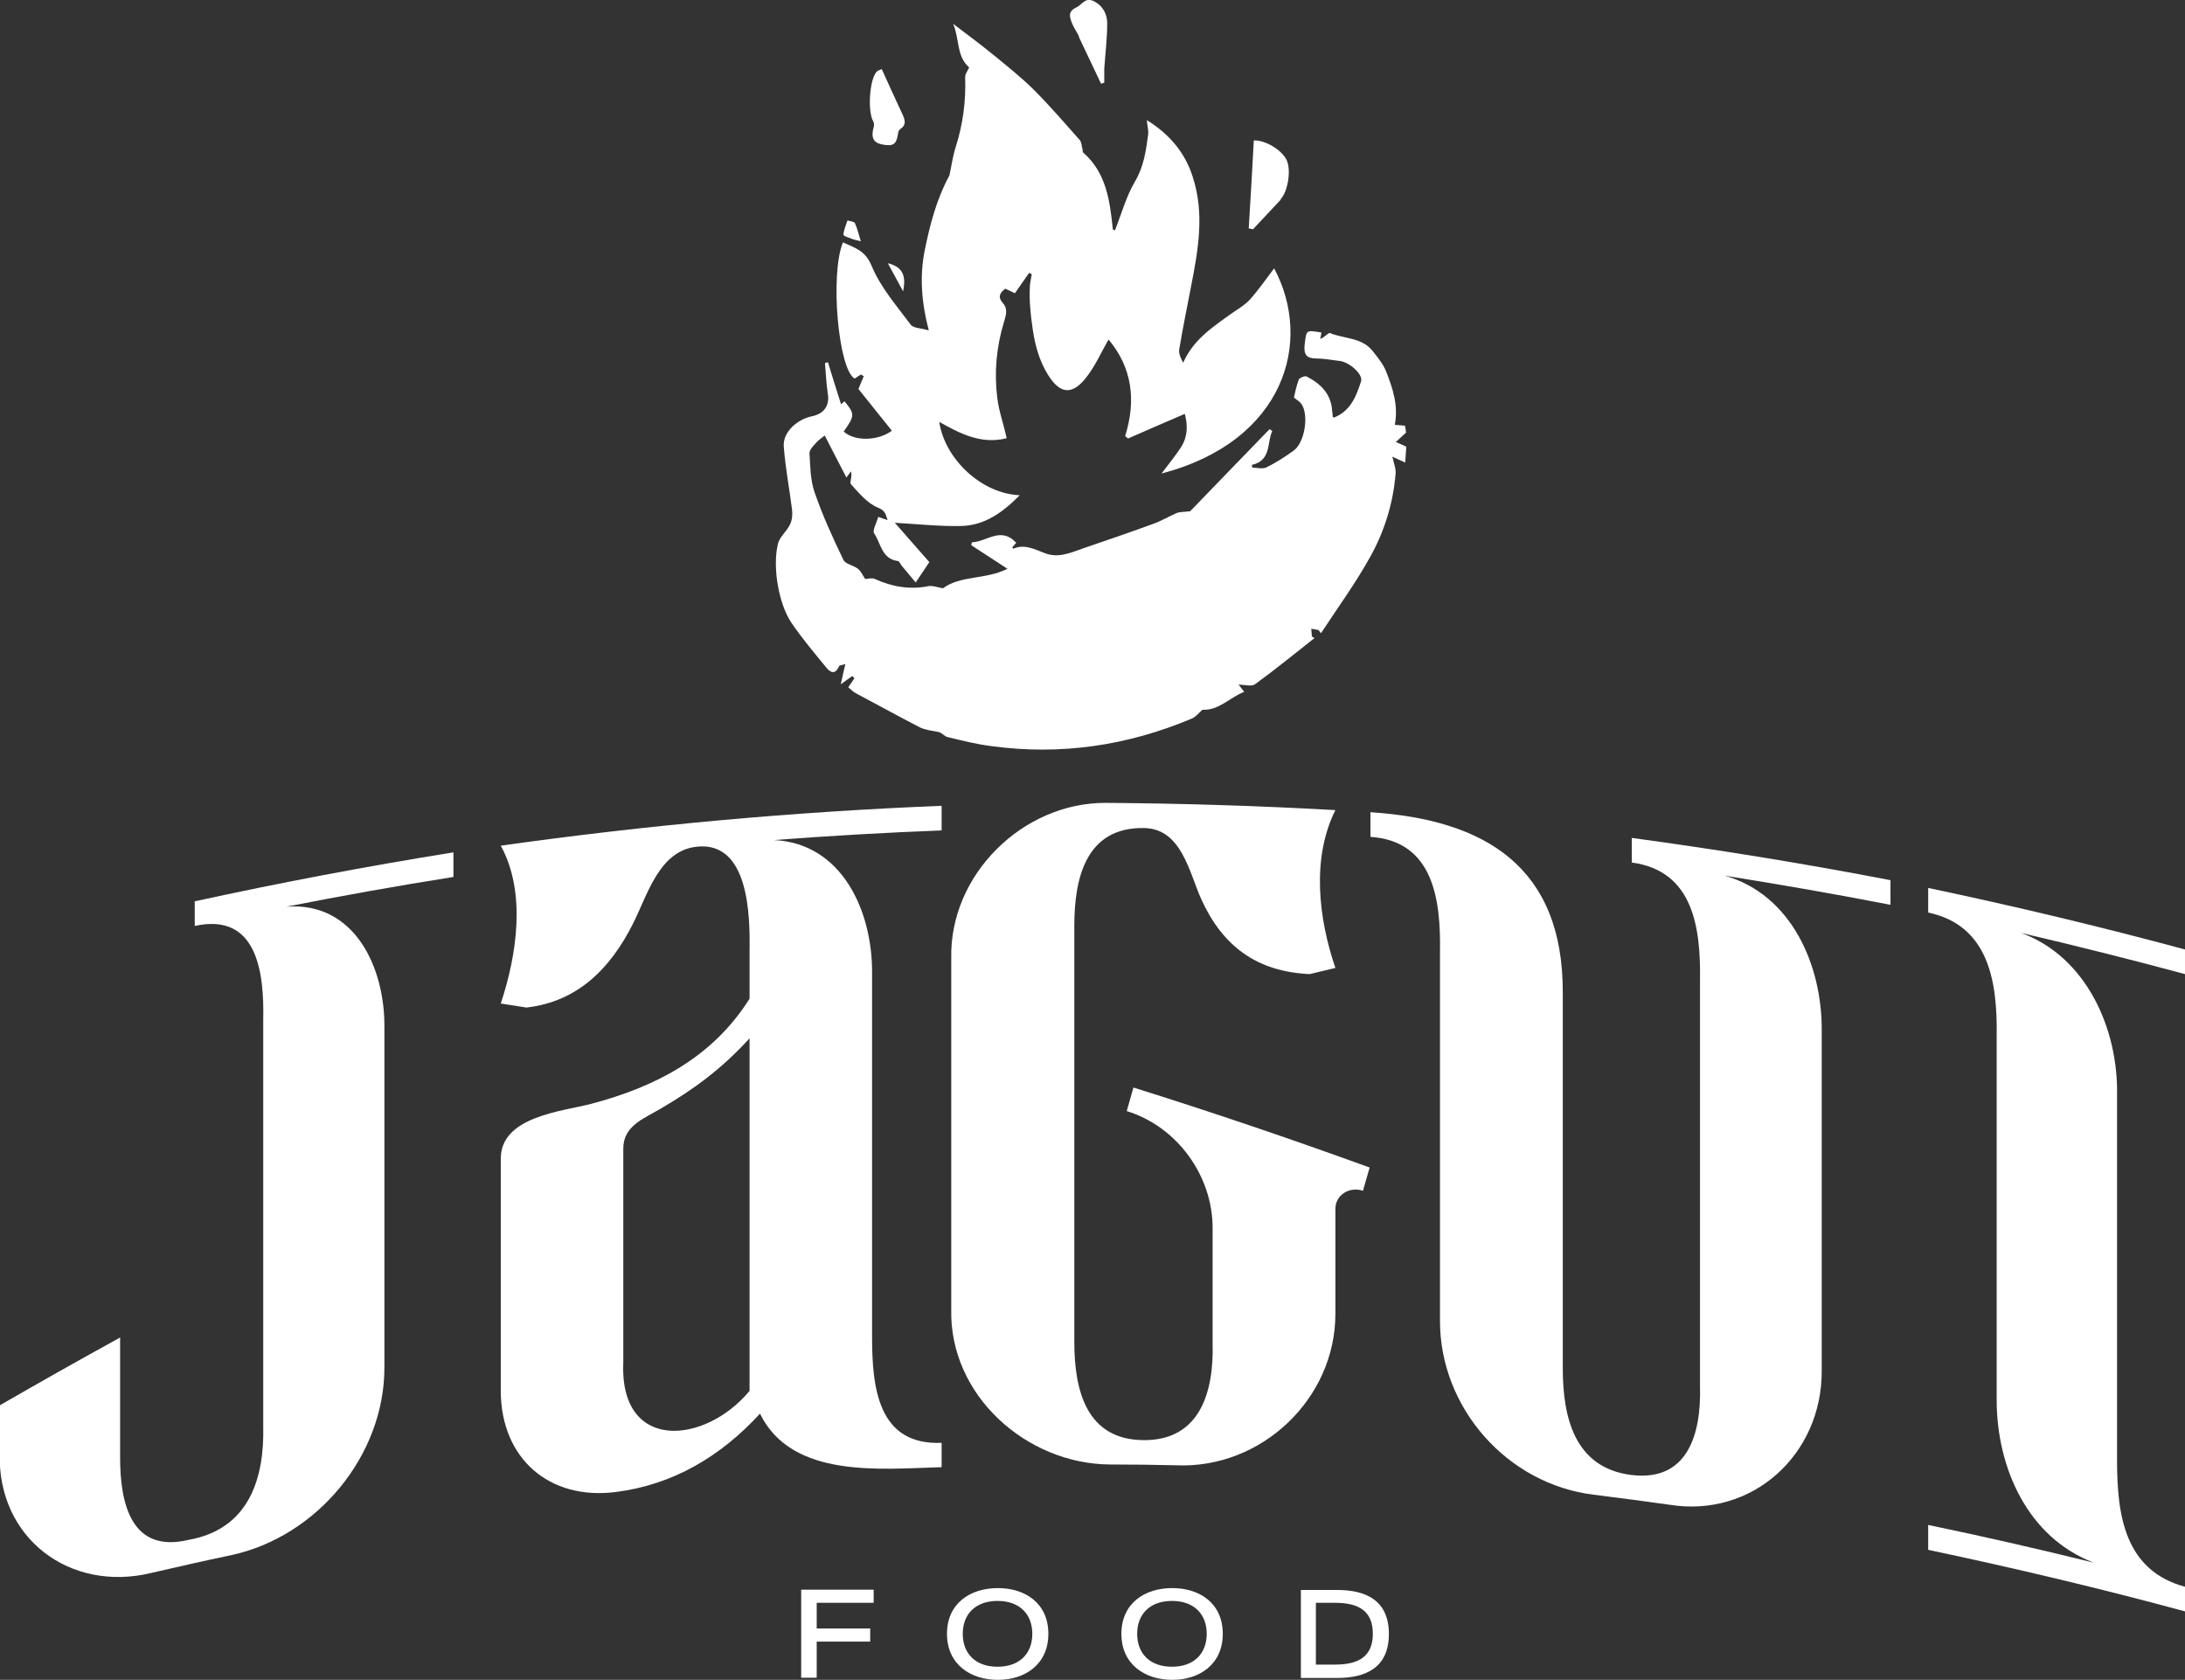 <?xml version="1.0" encoding="UTF-8"?>
<svg id="Capa_1" data-name="Capa 1" xmlns="http://www.w3.org/2000/svg" version="1.1" viewBox="0 0 816.8 627.9">
  <rect x="0" y="0" width="816.8" height="627.9" fill="#333333" stroke="none"/>
  <defs>
    <style>
      .cls-1 {
        fill: #fff;
        stroke-width: 0px;
      }
    </style>
  </defs>
  <g>
    <path class="cls-1" d="M525.6,166.9c-1.5-.7-2.7-1.2-3.8-1.7,1.1-1,2.2-2,3.8-3.5,0-.4-.2-1.6-.4-2.6-1.5-.1-2.6-.2-3.8-.3,1.4-7.3-.8-13.8-3.3-20.1-1.1-2.7-3.1-5.1-4.9-7.4-4-5.2-10.6-4.6-16-6.8-.5-.2-1.6,1-2.4,1.5-.3.2-.6.4-1.3.7.2-1,.4-1.7.5-2.4-5.9-1-5.6-1-6.3,4.5-.4,3.8.7,5.2,4.5,5.2,2.8,0,5.7.6,8.5.9,3.7.4,8.9,5,8.1,7.6-1.8,5.7-4,11.2-10.2,13.6-.2-.2-.4-.3-.4-.3,0-.7-.1-1.4-.2-2-.3-6.5-4.3-10.4-9.6-13.1-.6-.3-2.6.5-2.9,1.2-.9,2.4-1.4,4.9-1.8,6.7,1.2,1,2.2,1.5,2.8,2.4,2.9,4.2,1.2,14.6-3,17.5-3.2,2.3-6.6,4.5-10.1,6.2-1.4.7-3.5.1-5.2.1-.1-.3-.2-.7-.3-1,7.5-1.7,5.6-8.3,7.7-12.7-.3-.2-.7-.5-1-.7-10.2,10.6-20.5,21.1-29.7,30.7-2.4.3-3.8.2-4.9.6-3,1.3-5.8,3-8.9,4.1-8.7,3.2-17.5,6.2-26.3,9.2-4.6,1.6-9.1,3.7-14.1,1.8-3.9-1.4-7.6-3.6-11.9-1.7,0,0-.2-.2-.4-.5.5-.6,1-1.2,1.5-1.7-5.8-6.3-11.1-.3-16.6-.2,0,.4-.2.7-.2,1.1,4.4,2.9,8.8,5.7,13.5,8.8-8,4.1-17.6,2.4-24.1,7.3-2.2-.4-3.9-1.1-5.5-.8-7,1.4-13.6.2-20-2.7-1.1-.5-2.6,0-3.6,0-.9-1.3-1.5-2.9-2.7-3.8-1.6-1.3-4.6-1.7-5.4-3.3-4-8.3-7.8-16.6-10.8-25.3-1.6-4.6-1.6-9.8-1.9-14.7,0-1.2,1.4-2.6,2.4-3.7.8-1,1.9-1.7,3.3-2.8,2.5,4.9,5.3,10.3,8.1,15.7.6-.8,1.1-1.5,1.7-2.3.6,1.9-.6,4.2,0,4.8,3,3.3,6.1,7.1,10,8.7,2.7,1.1,2.9,2.2,3.7,4.7-1.6-.5-2.6-.9-3.5-1.2-.6,2.3-2.3,5.1-1.5,6.2,2.5,3.7,2.8,9.5,8.8,10.3.6,0,1,1.2,1.5,1.8,1.6,1.9,3.2,3.8,5.2,6.2,2.2-3.2,3.7-5.5,5.1-7.6-4.4-5-8.7-9.9-12.9-14.7,8.7.5,16.8,1.4,24.9,1.2,8.7-.2,15.5-5.1,21.8-11.5-14-.5-27.9-13.2-30.1-27.4,7.9,4.4,15.7,8.5,25.2,6.1-1.1-5.3-2.9-10-3.5-15.1-1.2-9.7-.3-19.1,2.5-28.3.8-2.6,1.5-5-.4-7.1-2-2.3-1.2-3.8.9-5.4,1.3.6,2.6,1.2,3.6,1.7,1.9-2.7,3.6-5.2,5.3-7.6.3.2.7.3,1,.5-.2,1.4-.6,2.8-.7,4.3-.3,5.3.2,10.5,1,15.9.9,6.4,2.5,12.1,5.7,17.3,4.7,7.6,9.4,7.8,14.8.5,3.1-4.1,5.2-8.9,7.9-13.6,8.8,10.5,10.4,22.7,6.2,36.1.4.3.7.6,1.1.9,7-3.1,14-6.1,21.2-9.2,1.2,4.4,1,8.6-1.3,12.3-2.2,3.4-4.8,6.5-7.4,10,46.1-12.1,56.7-49.4,42.1-76.7-2.9,3.8-5.7,7.9-9,11.6-2.2,2.4-5.2,4-7.8,5.9-6.7,4.8-13.6,9.5-17.2,17.8-.9-1.7-1.7-3.4-1.5-4.9,1.3-7.8,2.9-15.6,4.4-23.4,2.7-13.8,5.2-27.5.6-41.4-2.9-9-8.7-15.8-17.1-21,.2,2.2.7,3.9.5,5.4-.8,6-1.6,11.9-4.9,17.5-3.3,5.6-5.1,12.2-7.5,18.3-.4-.2-.8-.3-.8-.4-1.1-10.6-2.4-21.1-11.1-28.7-.3-.3-.1-1-.3-1.5-.3-1.1-.3-2.4-1-3.2-5.6-6.3-11.1-12.7-17.1-18.7-4.6-4.6-9.8-8.7-14.9-12.9-5-4.1-10.2-7.9-15.3-11.8,2.4,5.5,1.2,12.2,6,16.3-.4,1-1.6,2.4-1.5,3.8.3,8.7-.8,17.2-3.4,25.5-1.3,4-1.8,8.1-2.5,11.1-5,9.3-7.3,18.6-9.2,27.9-2,9.8-1.2,19.7,1.5,30-3-.9-5.8-.8-6.8-2.2-5.3-7.1-11.3-14-14.6-22-2.4-5.8-6.4-6.7-10.7-8.7-4.9,12.1-1.7,47.6,4.4,50.9.8-.5,1.5-1,2.3-1.5.4.2.7.4,1.1.6-.6,1.3-1.1,2.7-2,4.8,3.8,4.7,8.2,10.2,12.5,15.6-5.3,3.9-14,4-18,.3,4.2-6,4.2-6.5.3-11.3-.5.4-1,.9-1.3,1.1-1.7-5.3-3.3-10.5-4.9-15.7-.4.1-.8.2-1.1.3.3,3.9.5,7.9,1.1,11.8.6,4.3-1.6,7.2-6,8.1-5.1,1-11,5.7-10.5,11.4.6,7.9,2.1,15.7,3.1,23.6.2,1.8,0,3.9-.8,5.5-1.2,2.5-3.9,4.6-4.5,7.2-2.1,8.7.3,22.4,5,29.4,3.9,5.8,8.5,11.2,12.9,16.6,1.4,1.8,3.4,3.3,4.9-.2.2-.5,1.4-.5,2.4-.9-.6,2.7-1.1,4.7-1.7,7.6,1.9-1.4,3.1-2.3,4.3-3.1.3.3.5.5.8.8-.7,1.1-1.5,2.2-2.3,3.4.9.7,1.7,1.6,2.6,2.1,8.1,4.3,16.1,8.7,24.2,12.9,2.1,1,4.6,1.2,6.9,1.7,1.2.2,2.2,1.6,3.4,1.9,5.4,1.3,10.9,2.7,16.5,3.4,25.9,3.5,50.8-.2,74.8-10.3,1.5-.6,2.7-2.2,4-3.3,6.2.3,10.2-4.6,15.6-6.7-1.1-1.4-1.8-2.3-2.1-2.7,2.1,0,4.8.8,6.1-.1,7.6-5.5,14.9-11.5,22.3-17.3-.3-.2-.7-.4-1-.6,0-1-.2-1.9-.2-2.9.9.2,1.8.3,2.7.5.3.4.6.8.9,1.2,6.3-9.6,13.1-18.9,18.6-28.9,5.2-9.4,8.4-19.8,9.3-30.7.2-1.9-.7-4-1.2-6.4,1.8.8,3.1,1.4,4.8,2.2.1-2.4.3-4.2.4-5.8ZM382.8,66.3s0,0,0,0c-1.3,1.2-1.8,1.6-3.4.5,1.6,1.2,2.1.7,3.4-.5Z"/>
    <path class="cls-1" d="M478.7,74.5c2.8-3,4-10.9,2.3-14.6-1.8-3.9-8.1-7.6-12.3-7.4-.6,11-1.2,21.9-1.9,32.9.5,0,1,.2,1.6.3,3.5-3.7,6.9-7.4,10.4-11.1Z"/>
    <path class="cls-1" d="M403.3,13.8c2.8,5.8,5.5,11.7,8.3,17.5.4-.1.8-.3,1.2-.4,0-1.8,0-3.5,0-5.3.4-5.6,1.1-11.3,1.1-16.9,0-3.4-1.6-6.6-5.1-8.3-3.1-1.5-4.3,1.3-6.3,2.3-3.5,1.6-2.6,3.7-1.8,5.9.7,1.8,1.9,3.4,2.7,5.1Z"/>
    <path class="cls-1" d="M326.6,47.5c-1.1,3.9-.1,5.9,3.2,6.5,4.1.8,5.3,0,5.9-4,0-.6.4-1.5.9-1.8,2.3-1.5,1.7-3.4.8-5.4-2.6-5.5-5.1-11.1-7.8-17-1,.5-1.5.6-1.9,1-2.7,3-3.4,14.8-1.3,18.5.4.6.4,1.6.2,2.3Z"/>
    <path class="cls-1" d="M318.8,89.4c.8.3,1.7.4,3,.8-.8-2.5-1.3-4.8-2.2-6.8-.3-.6-1.8-.7-2.8-1-.6,1.8-1.4,3.6-1.5,5.3,0,.6,2.3,1.2,3.5,1.7Z"/>
    <path class="cls-1" d="M331.9,98.4c1.9,3.5,3.6,6.6,5.7,10.5,1.1-5.4.2-9.1-5.7-10.5Z"/>
  </g>
  <g>
    <path class="cls-1" d="M44.9,499.9v44.9c0,17.5,4.3,35.8,25.5,30.8,1-.2,1.5-.3,2.4-.5,20.5-4.8,26.1-22.9,25.6-42.2,0-50.5,0-101,0-151.6.4-18-2.3-40.3-25.6-35.2,0-3.7,0-5.5,0-9.2,32.1-7,64.3-13.1,96.7-18.3,0,3.7,0,5.5,0,9.2-20.9,3.3-41.6,7-62.4,11.1,25.6-1.9,36.8,22.9,36.6,45.1,0,42.4,0,84.8,0,127.2,0,32.9-25.2,63.2-57.3,70.1-10.1,2.1-20.1,4.4-30.1,6.7-30.2,7.2-57.2-13-56.4-44.7v-18c14.9-8.6,29.8-17,44.9-25.3Z"/>
    <path class="cls-1" d="M352.1,548.4c-22.6.6-56,4.5-68-20-14.7,16-32.5,26.6-54,29.3-24.8,3.1-42.7-12.5-42.9-37.5,0-29,0-57.9,0-86.9-.2-15.9,22.5-17.8,33.8-20.7,24.2-6.4,45.4-17.4,59.2-39.3,0-7.2,0-10.8,0-18,.2-13-.2-41.1-19.9-38.8-14,1.6-18.3,18.2-23.7,28.8-8.3,16.5-20.5,29.1-39.8,31.3-3.8-.6-5.7-.9-9.6-1.5,6-18.1,9.6-41.5,0-59,54.7-7.7,109.6-12.7,164.8-14.9,0,3.7,0,5.5,0,9.2-20.9.8-41.8,2-62.7,3.6,25.6,1.2,36.8,26.7,36.7,49.5,0,45.3,0,90.7,0,136,0,19,2.1,40.8,26,39.8,0,3.7,0,5.5,0,9.2ZM280.2,388.1c-10.3,11.3-20.4,18.8-33.4,26.4-6.3,3.7-13.9,6.4-13.8,15,0,26.5,0,53,0,79.5-1.6,33.8,30.4,31.1,47.2,10.9,0-43.9,0-87.8,0-131.8Z"/>
    <path class="cls-1" d="M423.7,406.5c29.7,9.3,59.1,19.3,88.3,29.9-1,3.5-1.5,5.2-2.5,8.7-5-1.7-10.3,1.5-10.3,6.8,0,13.1,0,26.1,0,39.2,0,31.8-27.7,58-59.5,56.6-8.2-.2-16.4-.3-24.6-.3-31.3-.1-60.3-25.8-59.5-58.1,0-43.7,0-87.4,0-131.1-.7-31.3,26.8-58.2,57.7-58.1,28.7.2,57.3,1.1,85.9,2.7-9,18-6.3,40.6,0,59-3.8.9-5.8,1.4-9.6,2.3-19.8-.9-32.5-10.4-40.5-27.9-4.6-10.2-7.4-26.5-21.5-26.7-21.5-.3-26,18.4-26,36.6,0,51.8,0,103.6,0,155.4,0,18.4,4.6,36.7,26,36.8,21,.1,26.2-18,25.7-36.2,0-14.4,0-28.7,0-43.1,0-19.6-13.3-37.9-32.1-43.7,1-3.5,1.5-5.3,2.5-8.8Z"/>
    <path class="cls-1" d="M512.4,303.6c42.8,2.8,72,20.4,71.8,67.6v140.2c0,18.6,4.5,37.2,25.5,39.9,21.1,2.7,26.3-15.1,25.8-33.1v-151.6c.3-19.7-2.4-41.1-25.5-44.2v-9.2c32.4,4.4,64.6,9.6,96.7,15.8v9.2c-20.6-4-41.3-7.6-62-10.9,25.1,7.1,36.5,33.7,36.3,58v127.2c.1,31.1-25.9,55.1-57.2,49.9-9.3-1.3-18.6-2.5-28-3.7-32.3-3.9-57.5-32.4-57.5-64.9v-138.1c.3-19.6-2.5-41.3-26-42.9v-9.2Z"/>
    <path class="cls-1" d="M720.8,570c20.7,4.3,41.3,9,61.9,14.1-24.7-9.4-36.2-35.4-36.3-60.5v-136.4c.3-20.2-2.9-41.3-25.6-46.1v-9.2c32.2,6.8,64.2,14.4,96,23v9.2c-20.4-5.5-40.8-10.6-61.3-15.4,24.5,8.9,36.4,36,35.9,60.7v136.4c0,20.5,2.8,41.2,25.4,47.3v9.2c-31.8-8.6-63.8-16.2-96-23v-9.2Z"/>
  </g>
  <g>
    <path class="cls-1" d="M305.3,599.2v9.5h20v4.9h-20v13.5h-5.8v-32.9h27.1v4.9h-21.3Z"/>
    <path class="cls-1" d="M391.9,610.7c0,11.4-8.7,17.2-18.9,17.2s-19-5.8-19-17.2,8.7-17.1,19-17.1,18.9,5.7,18.9,17.1ZM385.9,610.7c0-7.3-4.7-12.3-13-12.3s-13,5-13,12.3,4.7,12.3,13,12.3,13-5,13-12.3Z"/>
    <path class="cls-1" d="M457.1,610.7c0,11.4-8.7,17.2-18.9,17.2s-19-5.8-19-17.2,8.7-17.1,19-17.1,18.9,5.7,18.9,17.1ZM451.1,610.7c0-7.3-4.7-12.3-13-12.3s-13,5-13,12.3,4.7,12.3,13,12.3,13-5,13-12.3Z"/>
    <path class="cls-1" d="M519.2,610.7c0,12.8-8.8,16.5-19.4,16.5h-13.5v-32.9h13.5c10.6,0,19.4,3.7,19.4,16.5ZM513.2,610.7c0-8.5-5.2-11.6-14.2-11.6h-7.1v23.1h7.1c9,0,14.2-3.1,14.2-11.6Z"/>
  </g>
</svg>